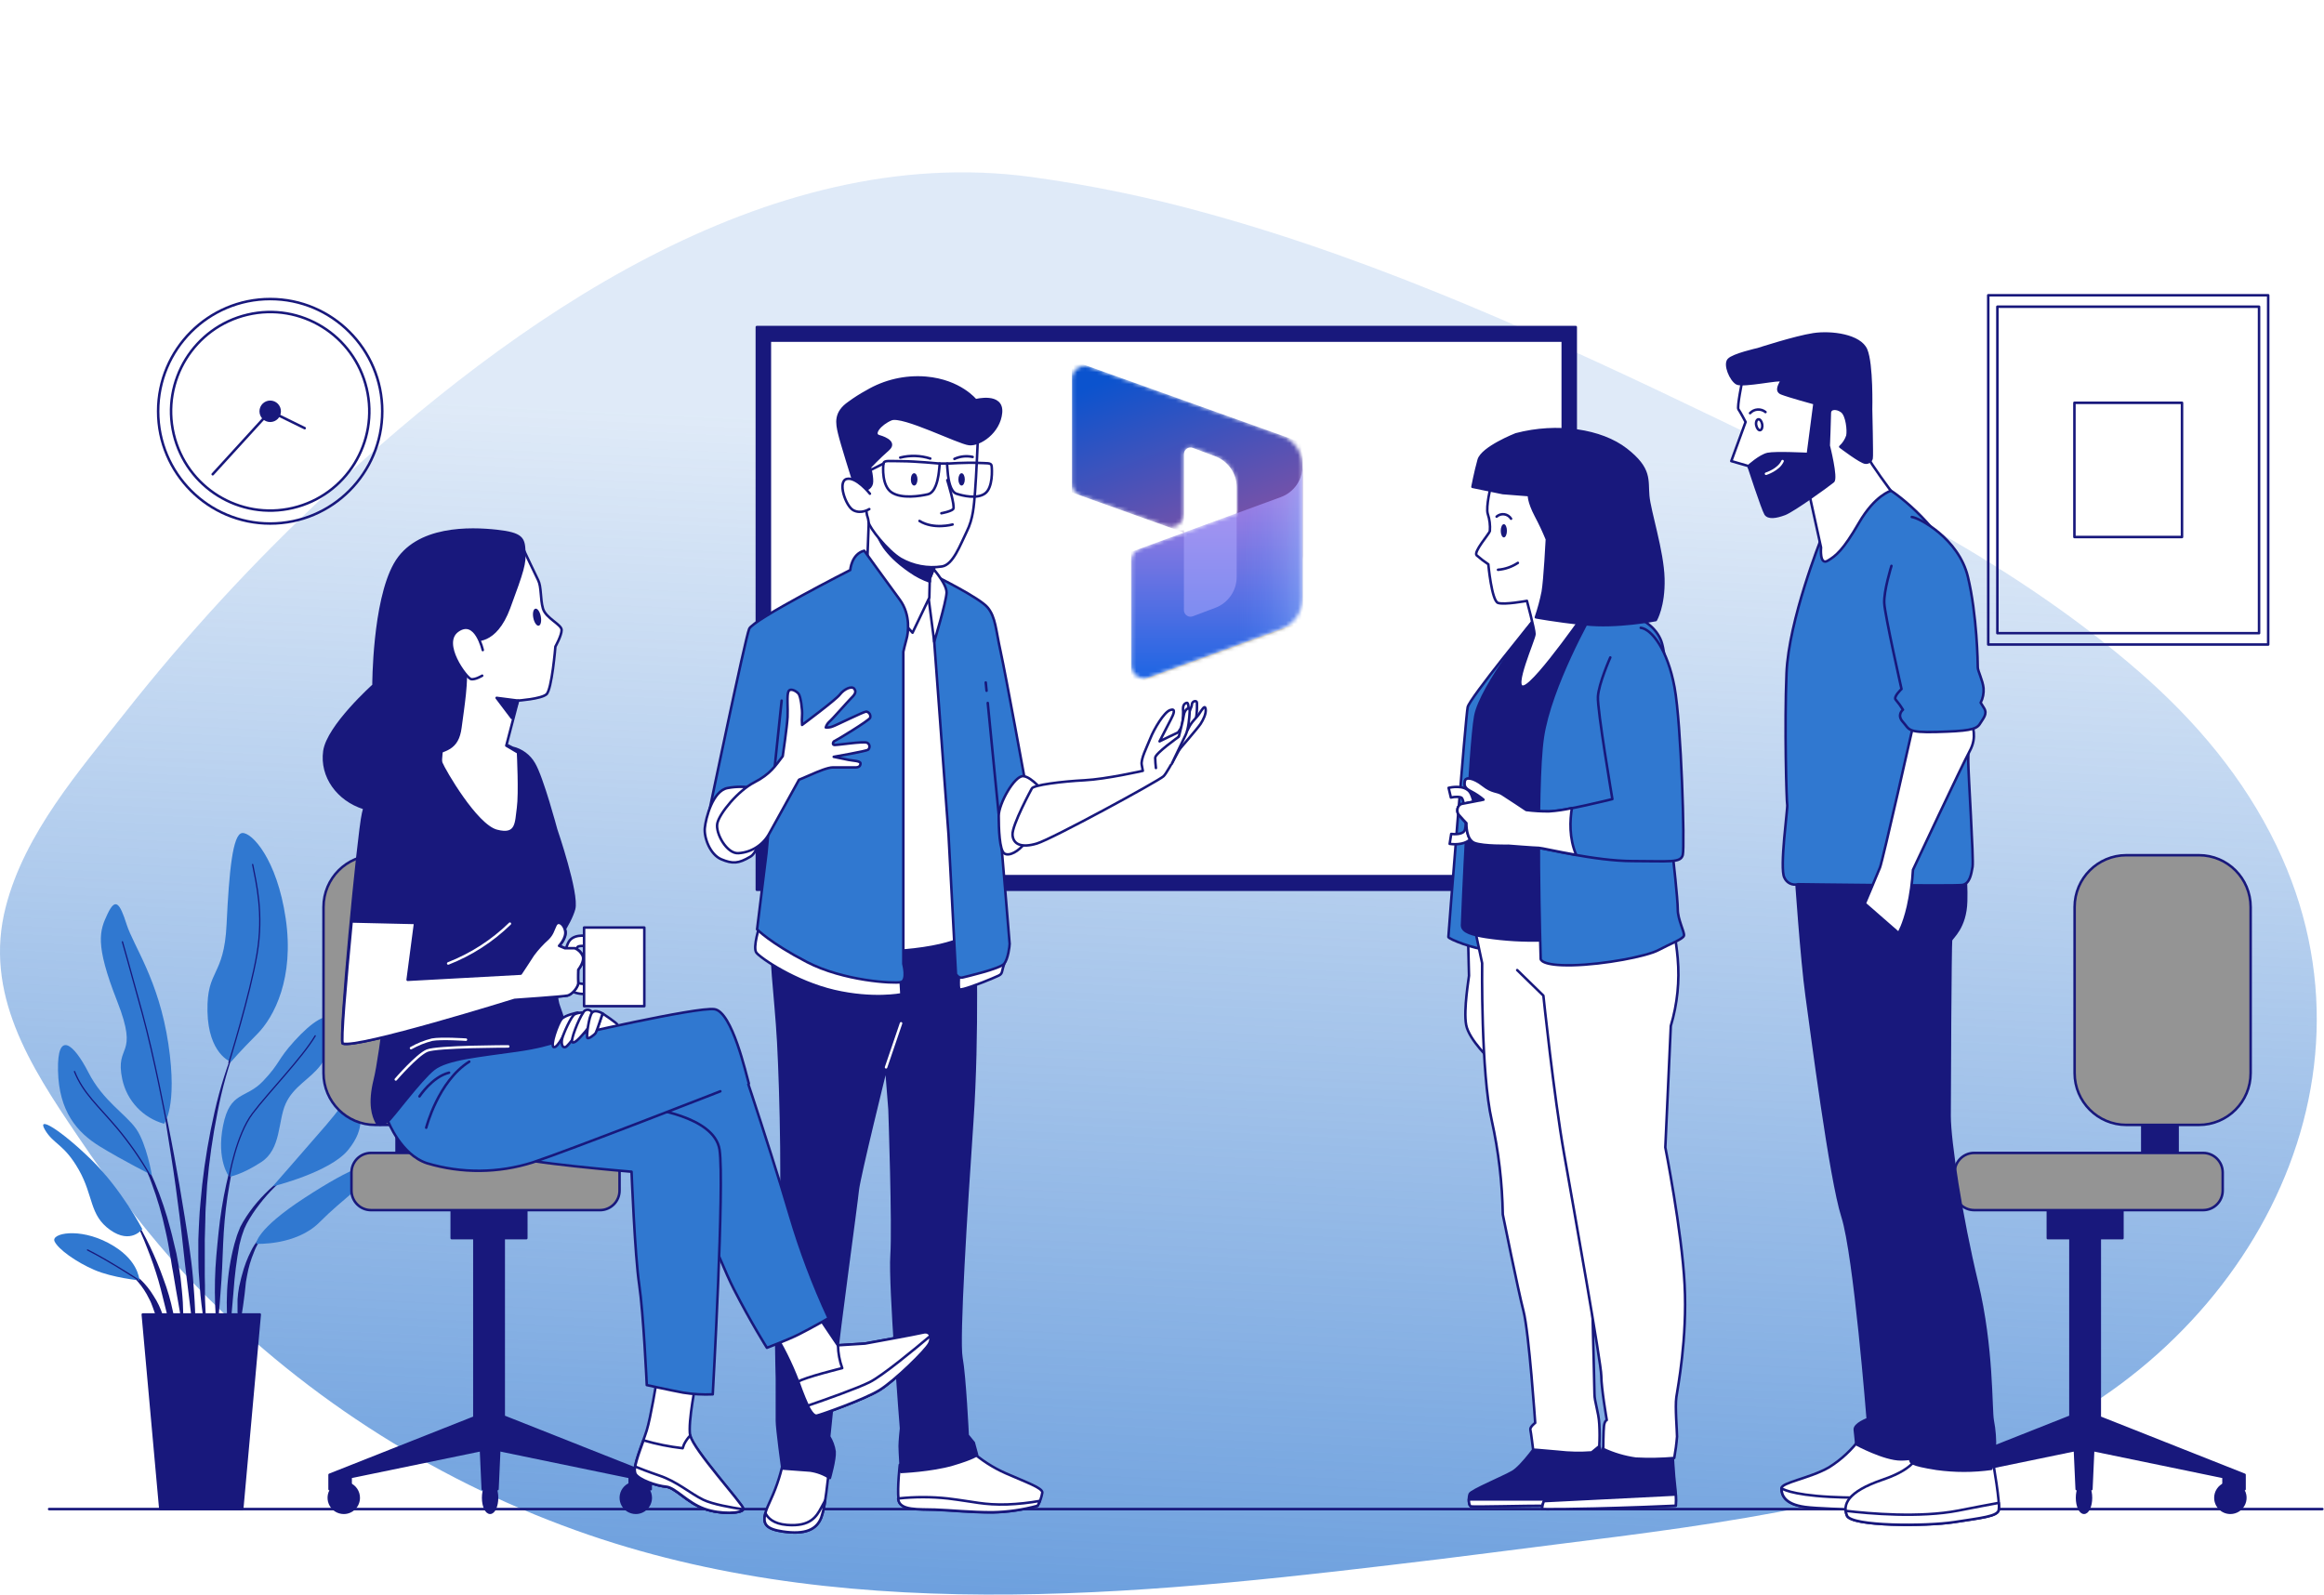 
<svg width="590" height="405" viewBox="0 0 590 405" fill="none" xmlns="http://www.w3.org/2000/svg">
<g clip-path="url(#clip0_18_2)">
<path opacity="0.7" d="M543.096 170.582C511.722 143.264 474.179 124.716 436.964 106.81C395.261 86.714 351.684 66.686 307.016 54.318C292.121 50.144 276.957 46.999 261.632 44.906C194.286 35.898 129.833 81.561 83.205 125.095C64.564 142.464 47.282 161.239 31.509 181.257C20.02 195.881 6.296 211.515 1.464 230.238C-4.226 252.228 7.666 270.649 19.525 288.16C29.03 302.236 38.914 315.42 50.814 327.55C78.451 355.627 112.21 376.9 149.441 389.699C218.458 413.364 295.089 404.39 365.989 395.811C369.99 395.328 373.985 394.825 377.974 394.304C421.752 388.588 465.246 384.74 506.932 368.744C567.444 345.551 608.205 277.46 577.915 214.679C569.629 197.514 557.468 183.084 543.096 170.582Z" fill="url(#paint0_linear_18_2)"/>
<path d="M12.471 383.158H589.578" stroke="#18187C" stroke-width="0.638" stroke-linecap="round" stroke-linejoin="round"/>
<path d="M68.595 132.925C84.308 132.925 97.044 120.166 97.044 104.427C97.044 88.689 84.308 75.93 68.595 75.93C52.883 75.93 40.147 88.689 40.147 104.427C40.147 120.166 52.883 132.925 68.595 132.925Z" stroke="#18187C" stroke-width="0.638" stroke-linecap="round" stroke-linejoin="round"/>
<path d="M74.374 128.963C87.9 125.766 96.277 112.19 93.084 98.641C89.892 85.093 76.34 76.702 62.814 79.9C49.289 83.097 40.912 96.673 44.104 110.221C47.297 123.77 60.849 132.161 74.374 128.963Z" stroke="#18187C" stroke-width="0.638" stroke-linecap="round" stroke-linejoin="round"/>
<path d="M68.596 106.836C69.924 106.836 71 105.758 71 104.428C71 103.098 69.924 102.021 68.596 102.021C67.269 102.021 66.192 103.098 66.192 104.428C66.192 105.758 67.269 106.836 68.596 106.836Z" fill="#18187C" stroke="#18187C" stroke-width="0.638" stroke-linecap="round" stroke-linejoin="round"/>
<path d="M77.354 108.712L68.597 104.427L53.998 120.414" stroke="#18187C" stroke-width="0.638" stroke-linecap="round" stroke-linejoin="round"/>
<path d="M575.83 74.969H504.762V163.653H575.83V74.969Z" stroke="#18187C" stroke-width="0.638" stroke-linecap="round" stroke-linejoin="round"/>
<path d="M573.51 77.875H507.081V160.767H573.51V77.875Z" stroke="#18187C" stroke-width="0.638" stroke-linecap="round" stroke-linejoin="round"/>
<path d="M553.953 102.272H526.639V136.351H553.953V102.272Z" stroke="#18187C" stroke-width="0.638" stroke-linecap="round" stroke-linejoin="round"/>
<path d="M60.243 264.579C60.256 264.563 60.263 264.544 60.263 264.523C60.263 264.503 60.256 264.484 60.243 264.469C60.222 264.46 60.2 264.46 60.179 264.468C60.159 264.476 60.143 264.491 60.133 264.511C57.739 270.275 55.843 276.235 54.469 282.325C53.079 288.415 52.032 294.579 51.334 300.787L50.888 305.452C50.821 306.234 50.737 307.009 50.687 307.792L50.552 310.132C50.485 311.69 50.393 313.256 50.351 314.822V319.511L50.401 321.851C50.401 322.635 50.493 323.417 50.544 324.191C50.661 325.749 50.754 327.315 50.897 328.864C51.2 331.98 51.662 335.07 52.149 338.125C52.151 338.143 52.16 338.161 52.174 338.174C52.188 338.186 52.206 338.192 52.225 338.192C52.236 338.194 52.248 338.192 52.258 338.188C52.269 338.186 52.279 338.179 52.287 338.171C52.295 338.163 52.301 338.153 52.305 338.142C52.309 338.132 52.31 338.12 52.309 338.108C52.309 336.542 52.233 334.985 52.2 333.427C52.166 331.871 52.023 330.33 52.04 328.772C52.057 327.214 52.04 325.674 51.989 324.116V321.793V319.469V314.822L52.116 310.175L52.166 307.851C52.166 307.077 52.258 306.301 52.3 305.536L52.578 300.889C53.109 294.707 53.987 288.559 55.208 282.476C56.368 276.376 58.053 270.388 60.243 264.579Z" fill="#18187C"/>
<path d="M60.907 288.884C60.911 288.874 60.913 288.863 60.912 288.853C60.912 288.842 60.909 288.831 60.904 288.822C60.9 288.812 60.893 288.804 60.885 288.797C60.876 288.791 60.867 288.785 60.857 288.783C60.847 288.779 60.836 288.777 60.825 288.777C60.815 288.777 60.804 288.78 60.795 288.785C60.785 288.791 60.777 288.797 60.77 288.805C60.763 288.813 60.759 288.822 60.756 288.833C58.104 296.586 56.342 304.616 55.503 312.767C55.091 316.834 54.663 320.9 54.578 324.993C54.476 329.086 54.622 333.182 55.016 337.259C55.017 337.276 55.025 337.292 55.037 337.303C55.05 337.315 55.066 337.323 55.083 337.326C55.093 337.329 55.104 337.329 55.115 337.326C55.126 337.323 55.136 337.319 55.144 337.313C55.153 337.306 55.16 337.298 55.166 337.289C55.171 337.28 55.174 337.269 55.175 337.259C55.646 333.184 55.94 329.126 56.217 325.06C56.495 320.993 56.545 316.935 56.806 312.877C57.058 308.824 57.538 304.787 58.243 300.788C58.913 296.774 59.803 292.8 60.907 288.884Z" fill="#18187C"/>
<path d="M74.362 297.428C74.346 297.415 74.325 297.407 74.303 297.407C74.282 297.407 74.261 297.415 74.245 297.428C70.882 299.596 67.853 302.242 65.252 305.284C63.947 306.816 62.772 308.456 61.739 310.184L61.016 311.496L60.444 312.92C60.253 313.39 60.09 313.87 59.957 314.359C59.806 314.839 59.646 315.327 59.52 315.808C58.486 319.694 57.861 323.678 57.654 327.695C57.458 331.691 57.607 335.696 58.099 339.666C58.104 339.683 58.114 339.699 58.127 339.711C58.141 339.722 58.157 339.73 58.175 339.733C58.186 339.736 58.198 339.736 58.209 339.733C58.22 339.73 58.231 339.725 58.24 339.719C58.249 339.711 58.256 339.701 58.261 339.691C58.266 339.68 58.268 339.67 58.268 339.658L59.293 327.813C59.563 323.901 60.054 320.008 60.764 316.152C60.873 315.673 61.007 315.21 61.125 314.738C61.24 314.264 61.38 313.799 61.545 313.341L62.024 311.977L62.638 310.68C63.576 308.96 64.655 307.321 65.865 305.78C68.266 302.639 71.111 299.865 74.312 297.547C74.334 297.538 74.351 297.519 74.361 297.498C74.37 297.476 74.371 297.451 74.362 297.428Z" fill="#18187C"/>
<path d="M67.848 312.651C66.101 313.931 64.695 315.622 63.755 317.576C62.774 319.498 62.008 321.522 61.469 323.613C61.309 324.126 61.183 324.647 61.066 325.179L60.696 326.753C60.502 327.811 60.37 328.878 60.301 329.952C60.301 331.029 60.301 332.098 60.301 333.176C60.382 334.25 60.523 335.317 60.721 336.375C60.726 336.391 60.735 336.405 60.747 336.417C60.759 336.428 60.773 336.437 60.788 336.442C60.81 336.445 60.833 336.44 60.851 336.428C60.87 336.416 60.883 336.396 60.889 336.375C61.136 335.337 61.324 334.285 61.452 333.226C61.62 332.182 61.78 331.147 61.906 330.103C62.032 329.058 62.192 328.04 62.276 327.004C62.36 325.969 62.494 324.925 62.721 323.907C63.082 321.854 63.671 319.85 64.478 317.93C65.198 315.969 66.373 314.209 67.907 312.794C67.92 312.779 67.927 312.76 67.927 312.74C67.927 312.719 67.92 312.7 67.907 312.684C67.9 312.675 67.891 312.667 67.881 312.662C67.871 312.655 67.859 312.653 67.848 312.651Z" fill="#18187C"/>
<path d="M48.999 324.521C48.553 319.259 47.688 314.056 46.872 308.853C46.057 303.65 45.141 298.457 44.191 293.279C43.242 288.101 42.183 282.94 41.065 277.789C41.059 277.771 41.049 277.757 41.035 277.746C41.02 277.736 41.003 277.73 40.985 277.73C40.967 277.73 40.95 277.736 40.936 277.746C40.922 277.757 40.911 277.771 40.905 277.789C41.805 282.974 42.586 288.177 43.427 293.38C44.267 298.583 44.956 303.785 45.612 309.005C46.267 314.225 46.755 319.453 47.41 324.664L49.327 340.323C49.332 340.342 49.343 340.358 49.358 340.371C49.373 340.383 49.391 340.389 49.411 340.391C49.431 340.389 49.45 340.38 49.465 340.367C49.481 340.354 49.491 340.335 49.495 340.314C49.553 338.994 49.553 337.672 49.587 336.35C49.621 335.028 49.537 333.714 49.511 332.392C49.411 329.783 49.184 327.156 48.999 324.521Z" fill="#18187C"/>
<path d="M45.838 324.445C45.561 322.366 45.174 320.295 44.779 318.232L44.039 315.159C43.796 314.132 43.569 313.105 43.275 312.095C42.227 308.014 40.885 304.017 39.257 300.132L38.627 298.683L37.929 297.269C37.484 296.318 36.946 295.409 36.434 294.491C35.405 292.643 34.13 290.942 32.643 289.44C32.628 289.427 32.608 289.42 32.589 289.42C32.569 289.42 32.549 289.427 32.534 289.44C32.519 289.456 32.51 289.477 32.51 289.499C32.51 289.52 32.519 289.541 32.534 289.557C33.912 291.11 35.077 292.839 35.996 294.702C36.45 295.636 36.938 296.562 37.324 297.521L37.946 298.953L38.493 300.418C39.946 304.315 41.115 308.314 41.989 312.381C42.468 314.41 42.829 316.473 43.174 318.51L43.67 321.592C43.846 322.618 44.065 323.637 44.208 324.664C44.535 326.726 44.914 328.772 45.275 330.835C45.636 332.897 45.964 334.951 46.401 337.015C46.405 337.034 46.416 337.052 46.431 337.064C46.446 337.075 46.465 337.082 46.485 337.082C46.495 337.082 46.505 337.079 46.514 337.077C46.523 337.073 46.532 337.066 46.539 337.06C46.546 337.053 46.551 337.044 46.555 337.034C46.559 337.027 46.561 337.016 46.561 337.005C46.561 334.901 46.513 332.8 46.418 330.701C46.3 328.63 46.057 326.541 45.838 324.445Z" fill="#18187C"/>
<path d="M41.493 324.715C40.518 321.953 39.392 319.25 38.132 316.607C36.888 313.962 35.484 311.396 33.929 308.921C33.913 308.909 33.894 308.902 33.874 308.902C33.855 308.902 33.836 308.909 33.82 308.921C33.805 308.937 33.796 308.958 33.796 308.98C33.796 309.001 33.805 309.022 33.82 309.038C35.169 311.601 36.362 314.244 37.392 316.952C38.459 319.646 39.417 322.374 40.224 325.152C41.031 327.931 41.628 330.742 42.367 333.528C43.107 336.316 43.771 339.119 44.62 341.947C44.625 341.965 44.635 341.978 44.648 341.988C44.662 341.999 44.678 342.005 44.695 342.007C44.706 342.008 44.717 342.007 44.727 342.003C44.737 342 44.746 341.995 44.754 341.987C44.762 341.98 44.769 341.971 44.773 341.962C44.777 341.953 44.779 341.942 44.779 341.93C44.807 338.991 44.525 336.056 43.939 333.175C43.352 330.293 42.535 327.464 41.493 324.715Z" fill="#18187C"/>
<path d="M41.316 333.908C40.773 332.189 39.995 330.554 39.004 329.051C38.077 327.503 36.946 326.088 35.643 324.841C34.973 324.263 34.256 323.742 33.499 323.283C32.75 322.796 31.931 322.424 31.071 322.18C31.06 322.176 31.049 322.175 31.038 322.175C31.027 322.176 31.016 322.179 31.006 322.183C30.985 322.192 30.969 322.21 30.961 322.232C30.953 322.253 30.954 322.275 30.964 322.296C30.973 322.317 30.991 322.333 31.012 322.341C32.561 323.086 33.933 324.154 35.038 325.473C36.156 326.76 37.097 328.193 37.836 329.733C38.677 331.239 39.046 332.907 39.744 334.463C40.047 335.263 40.349 336.071 40.702 336.863C41.01 337.69 41.369 338.498 41.778 339.279C41.785 339.293 41.796 339.305 41.809 339.314C41.822 339.323 41.838 339.329 41.853 339.33C41.865 339.33 41.876 339.327 41.886 339.323C41.896 339.319 41.905 339.313 41.913 339.305C41.921 339.297 41.927 339.288 41.931 339.277C41.935 339.268 41.938 339.256 41.938 339.246C41.967 338.348 41.933 337.451 41.837 336.56C41.711 335.659 41.526 334.784 41.316 333.908Z" fill="#18187C"/>
<path d="M41.636 285.322C39.013 284.588 36.641 283.15 34.774 281.163C32.908 279.176 31.619 276.717 31.046 274.05C29.062 264.789 35.458 268.746 29.726 254.156C23.995 239.567 25.314 236.258 27.297 232.058C29.281 227.856 30.382 229.186 32.147 234.709C33.912 240.231 40.316 248.853 42.737 265.017C45.157 281.181 41.636 285.322 41.636 285.322Z" fill="#3078D0"/>
<path d="M58.63 269.631C58.63 269.631 52.889 267.644 52.671 256.808C52.452 245.973 56.873 248.196 57.52 234.709C58.167 221.222 59.067 211.726 61.496 211.507C63.925 211.288 70.32 218.132 72.531 233.202C74.741 248.271 69.665 258.181 65.252 262.6C60.84 267.02 58.63 269.631 58.63 269.631Z" fill="#3078D0"/>
<path d="M38.552 298.363C38.552 298.363 37.233 290.45 34.577 286.644C31.921 282.838 26.172 279.572 22.441 272.282C18.709 264.991 14.499 261.455 14.726 271.836C14.953 282.216 19.575 287.528 25.315 291.064C31.055 294.601 38.552 298.363 38.552 298.363Z" fill="#3078D0"/>
<path d="M36.121 312.062C36.121 312.062 30.826 301.9 23.102 294.382C15.379 286.863 9.202 283.109 11.412 286.863C13.622 290.619 16.261 290.408 20.018 297.035C23.775 303.66 22.665 308.526 27.96 312.281C33.255 316.035 36.121 312.062 36.121 312.062Z" fill="#3078D0"/>
<path d="M35.459 325.102C35.24 324.437 35.022 319.58 27.517 315.597C20.012 311.616 12.96 313.164 13.842 315.16C14.725 317.155 19.356 320.464 23.987 322.45C28.618 324.437 35.459 325.102 35.459 325.102Z" fill="#3078D0"/>
<path d="M58.184 298.8C58.184 298.8 54.873 294.591 56.638 285.76C58.403 276.928 62.378 279.133 66.791 274.487C71.203 269.84 70.321 269.183 74.733 264.325C79.145 259.468 83.137 256.807 84.877 258.803C86.617 260.798 84.037 266.977 81.347 270.514C78.658 274.049 74.514 275.817 72.522 280.236C70.531 284.657 71.421 291.728 66.345 295.046C61.269 298.362 58.184 298.8 58.184 298.8Z" fill="#3078D0"/>
<path d="M69.22 301.235C69.22 301.235 77.162 292.176 82.894 285.541C88.626 278.908 90.836 273.831 91.055 278.251C91.273 282.671 93.046 286.208 88.407 291.949C83.768 297.69 69.22 301.235 69.22 301.235Z" fill="#3078D0"/>
<path d="M65.025 315.814C65.025 315.814 64.806 312.279 77.379 304.104C89.952 295.93 95.247 294.38 93.928 297.698C92.608 301.014 87.086 304.323 81.128 310.325C75.169 316.328 65.025 315.814 65.025 315.814Z" fill="#3078D0"/>
<path d="M42.164 284.381C42.164 284.381 39.206 268.561 36.122 257.255C33.037 245.948 31.079 239.129 31.079 239.129" stroke="#18187C" stroke-width="0.319" stroke-linecap="round" stroke-linejoin="round"/>
<path d="M58.117 269.799C58.117 269.799 63.479 252.616 65.244 242.228C67.009 231.839 65.026 224.101 64.143 219.496" stroke="#18187C" stroke-width="0.319" stroke-linecap="round" stroke-linejoin="round"/>
<path d="M37.854 298.026C35.476 293.936 32.757 290.055 29.727 286.425C24.869 280.674 21.12 277.585 18.91 272.062" stroke="#18187C" stroke-width="0.319" stroke-linecap="round" stroke-linejoin="round"/>
<path d="M58.184 298.802C58.184 298.802 59.949 288.194 64.142 282.671C68.336 277.149 76.749 268.528 80.027 262.996" stroke="#18187C" stroke-width="0.319" stroke-linecap="round" stroke-linejoin="round"/>
<path d="M34.937 324.858C34.937 324.858 27.516 320.018 22.221 317.365" stroke="#18187C" stroke-width="0.319" stroke-linecap="round" stroke-linejoin="round"/>
<path d="M61.485 383.158H40.709L36.255 333.748H65.939L61.485 383.158Z" fill="#18187C" stroke="#18187C" stroke-width="0.638" stroke-linecap="round" stroke-linejoin="round"/>
<path d="M400.036 83.044H192.143V225.912H400.036V83.044Z" fill="#18187C" stroke="#18187C" stroke-width="0.638" stroke-linecap="round" stroke-linejoin="round"/>
<path d="M396.741 86.487H195.445V222.46H396.741V86.487Z" fill="white" stroke="#18187C" stroke-width="0.638" stroke-linecap="round" stroke-linejoin="round"/>
<path d="M236.542 101.002V216.356" stroke="#18187C" stroke-width="0.638" stroke-linecap="round" stroke-linejoin="round"/>
<path d="M543.867 296.713H552.834V280.759H543.867V296.713Z" fill="#18187C" stroke="#18187C" stroke-width="0.638" stroke-linecap="round" stroke-linejoin="round"/>
<path d="M539.826 285.618H558.24C565.495 285.618 571.375 279.726 571.375 272.459V230.298C571.375 223.03 565.495 217.139 558.24 217.139H539.826C532.571 217.139 526.689 223.03 526.689 230.298V272.459C526.689 279.726 532.571 285.618 539.826 285.618Z" fill="#949494" stroke="#18187C" stroke-width="0.638" stroke-linecap="round" stroke-linejoin="round"/>
<path d="M562.433 380.305C562.431 379.552 562.653 378.814 563.07 378.188C563.486 377.561 564.08 377.072 564.774 376.783C565.468 376.494 566.233 376.417 566.971 376.564C567.708 376.71 568.387 377.073 568.919 377.606C569.449 378.139 569.812 378.817 569.958 379.556C570.104 380.296 570.029 381.061 569.74 381.756C569.452 382.453 568.963 383.046 568.337 383.465C567.711 383.881 566.976 384.103 566.224 384.102C565.218 384.102 564.254 383.702 563.543 382.99C562.833 382.277 562.433 381.312 562.433 380.305Z" fill="#18187C" stroke="#18187C" stroke-width="0.638" stroke-linecap="round" stroke-linejoin="round"/>
<path d="M488.296 380.305C488.295 379.552 488.516 378.814 488.933 378.188C489.349 377.561 489.943 377.072 490.637 376.783C491.332 376.494 492.097 376.417 492.834 376.564C493.572 376.71 494.25 377.073 494.782 377.606C495.313 378.139 495.675 378.817 495.821 379.556C495.967 380.296 495.892 381.061 495.604 381.756C495.315 382.453 494.827 383.046 494.2 383.465C493.574 383.881 492.839 384.103 492.087 384.102C491.081 384.102 490.117 383.702 489.406 382.99C488.696 382.277 488.296 381.312 488.296 380.305Z" fill="#18187C" stroke="#18187C" stroke-width="0.638" stroke-linecap="round" stroke-linejoin="round"/>
<path d="M527.311 380.304C527.311 378.199 528.101 376.499 529.077 376.499C530.051 376.499 530.841 378.182 530.841 380.304C530.841 382.425 530.051 384.1 529.077 384.1C528.101 384.1 527.311 382.4 527.311 380.304Z" fill="#18187C" stroke="#18187C" stroke-width="0.638" stroke-linecap="round" stroke-linejoin="round"/>
<path d="M525.629 359.67V305.184H533.075V359.897L569.827 374.453V378.115H564.491V375.018L529.066 367.701L493.65 375.018V378.115H488.305V374.453L525.629 359.67Z" fill="#18187C" stroke="#18187C" stroke-width="0.638" stroke-linecap="round" stroke-linejoin="round"/>
<path d="M530.943 378.106H527.22L526.422 360.419H531.741L530.943 378.106Z" fill="#18187C" stroke="#18187C" stroke-width="0.638" stroke-linecap="round" stroke-linejoin="round"/>
<path d="M519.891 314.367H538.826V303.103H519.891V314.367Z" fill="#18187C" stroke="#18187C" stroke-width="0.638" stroke-linecap="round" stroke-linejoin="round"/>
<path d="M501.189 307.254H559.314C562.058 307.254 564.282 305.028 564.282 302.28V297.707C564.282 294.959 562.058 292.732 559.314 292.732H501.189C498.446 292.732 496.223 294.959 496.223 297.707V302.28C496.223 305.028 498.446 307.254 501.189 307.254Z" fill="#949494" stroke="#18187C" stroke-width="0.638" stroke-linecap="round" stroke-linejoin="round"/>
<path d="M472.346 365.074C470.177 368.071 467.448 370.619 464.311 372.575C459.562 375.311 452.268 376.414 452.268 377.871C452.268 379.328 452.814 381.896 458.285 382.628C463.757 383.36 487.491 383.723 490.591 382.991C493.693 382.257 490.777 366.901 490.777 366.901C490.777 366.901 476.355 367.634 472.346 365.074Z" fill="white" stroke="#18187C" stroke-width="0.638" stroke-linecap="round" stroke-linejoin="round"/>
<path d="M458.293 382.628C463.773 383.36 487.499 383.722 490.599 382.99C491.389 382.805 491.794 381.668 491.944 380.069C485.33 380.279 472.429 380.473 464.689 380.069C454.284 379.521 452.275 377.871 452.275 377.871C452.268 379.335 452.813 381.895 458.293 382.628Z" fill="white" stroke="#18187C" stroke-width="0.638" stroke-linecap="round" stroke-linejoin="round"/>
<path d="M455.916 222.106C455.916 222.106 457.378 243.684 458.655 252.826C459.933 261.97 464.682 299.256 467.782 308.946C470.883 318.637 474.17 360.302 474.17 360.302C474.17 360.302 470.699 361.581 470.883 363.038C471.069 364.494 471.245 366.7 471.245 366.7C471.245 366.7 478.364 370.539 482.566 370.539C486.769 370.539 492.055 368.745 492.055 368.745C492.055 368.745 490.962 352.472 490.373 339.676C489.786 326.878 484.542 272.392 484.542 272.392L483.508 218.09L455.916 222.106Z" fill="#18187C" stroke="#18187C" stroke-width="0.638" stroke-linecap="round" stroke-linejoin="round"/>
<path d="M486.758 369.098C486.758 369.098 487.129 372.575 478.001 375.682C468.874 378.787 467.781 382.08 468.874 384.824C469.966 387.569 488.953 387.56 496.071 386.466C503.189 385.372 506.837 385.001 507.383 383.544C507.929 382.088 505.92 370.917 505.92 370.917L486.758 369.098Z" fill="white" stroke="#18187C" stroke-width="0.638" stroke-linecap="round" stroke-linejoin="round"/>
<path d="M507.384 383.544C507.503 382.898 507.521 382.236 507.435 381.584C504.913 382.047 501.551 382.678 497.164 383.544C487.415 385.439 474.557 384.32 468.59 383.612C468.639 384.028 468.744 384.436 468.901 384.824C469.992 387.561 488.978 387.56 496.097 386.466C503.215 385.371 506.838 385.001 507.384 383.544Z" fill="white" stroke="#18187C" stroke-width="0.638" stroke-linecap="round" stroke-linejoin="round"/>
<path d="M462.496 227.409L467.79 233.809C467.79 233.809 471.799 278.048 473.262 289.575C474.724 301.099 481.666 342.226 481.666 342.226L486.028 364.164L484.936 366.9C484.662 368.106 484.662 369.358 484.936 370.563C485.12 371.296 484.75 371.842 491.659 372.937C496.262 373.574 500.932 373.574 505.535 372.937C506.138 371.299 506.445 369.565 506.442 367.819C506.533 365.428 506.35 363.036 505.897 360.688C505.35 357.766 505.897 342.226 501.888 325.59C497.878 308.954 494.945 289.751 494.945 283.353C494.945 276.955 495.13 239.473 495.315 238.733C495.499 237.992 498.963 235.618 499.147 228.857C499.332 222.098 498.416 219.529 498.416 219.529H462.849" fill="#18187C"/>
<path d="M462.496 227.409L467.79 233.809C467.79 233.809 471.799 278.048 473.262 289.575C474.724 301.099 481.666 342.226 481.666 342.226L486.028 364.164L484.936 366.9C484.662 368.106 484.662 369.358 484.936 370.563C485.12 371.296 484.75 371.842 491.659 372.937C496.262 373.574 500.932 373.574 505.535 372.937C506.138 371.299 506.445 369.565 506.442 367.819C506.533 365.428 506.35 363.036 505.897 360.688C505.35 357.766 505.897 342.226 501.888 325.59C497.878 308.954 494.945 289.751 494.945 283.353C494.945 276.955 495.13 239.473 495.315 238.733C495.499 237.992 498.963 235.618 499.147 228.857C499.332 222.098 498.416 219.529 498.416 219.529H462.849" stroke="#18187C" stroke-width="0.638" stroke-linecap="round" stroke-linejoin="round"/>
<path d="M462.303 136.915C462.303 136.915 454.092 157.432 453.545 170.903C452.998 184.372 453.545 203.626 453.729 204.358C453.915 205.091 451.721 220.447 452.998 222.82C453.275 223.473 453.778 224.004 454.414 224.314C455.052 224.624 455.779 224.691 456.461 224.505C456.461 224.505 496.433 225.052 498.256 224.682C500.08 224.311 500.45 221.946 500.778 220.109C501.106 218.274 499.685 196.538 499.685 193.237C499.685 189.937 500.778 153.197 496.215 142.96C491.65 132.723 480.339 124.312 478.875 123.95C477.414 123.588 465.589 127.587 462.303 136.915Z" fill="#3078D0" stroke="#18187C" stroke-width="0.638" stroke-linecap="round" stroke-linejoin="round"/>
<path d="M442.325 96.649C442.325 96.649 440.93 103.384 441.342 103.923C441.753 104.461 443.157 107.139 443.157 107.139L439.526 117.073L443.863 118.327L450.007 128.96L459.513 126.283L462.311 139.012C462.311 139.012 461.891 143.625 463.992 142.38C466.093 141.133 467.9 139.719 471.951 132.723C476.002 125.727 480.044 124.616 480.044 124.616C480.044 124.616 475.001 117.881 474.044 115.802C473.085 113.722 473.624 110.212 471.951 101.675C470.279 93.138 464.546 91.328 456.73 91.328C448.915 91.328 443.04 92.869 442.325 96.649Z" fill="white" stroke="#18187C" stroke-width="0.638" stroke-linecap="round" stroke-linejoin="round"/>
<path d="M446.252 88.676C446.252 88.676 439.966 90.073 438.848 91.336C437.729 92.599 439.41 96.505 440.948 97.347C442.486 98.189 452.412 95.975 452.253 96.648C452.092 97.322 450.571 99.174 452.253 99.864C453.933 100.555 460.657 102.39 460.657 102.39L458.976 115.262C458.976 115.262 450.74 114.841 448.781 115.262C446.823 115.683 443.898 118.335 443.898 118.335C443.898 118.335 447.504 129.381 448.21 130.492C448.916 131.603 450.857 131.334 453.093 130.492C455.328 129.65 464.405 123.075 465.38 122.233C466.355 121.391 464.262 113.141 464.262 113.141C464.262 113.141 464.54 106.288 464.54 104.89C464.54 103.493 466.355 103.493 467.615 104.469C468.877 105.446 469.297 109.226 469.011 110.624C468.66 111.701 468.034 112.667 467.195 113.427C467.195 113.427 472.499 117.477 473.617 117.477C473.963 117.508 474.311 117.413 474.593 117.209C474.876 117.005 475.075 116.705 475.155 116.365C475.297 115.944 475.011 103.914 475.011 103.914C475.011 103.914 475.297 92.447 473.759 88.81C472.221 85.174 464.96 84.189 460.355 84.887C455.748 85.586 446.252 88.676 446.252 88.676Z" fill="#18187C" stroke="#18187C" stroke-width="0.638" stroke-linecap="round" stroke-linejoin="round"/>
<path d="M447.368 107.703C447.504 108.469 447.276 109.143 446.856 109.219C446.436 109.294 446.016 108.73 445.857 107.973C445.696 107.215 445.957 106.533 446.377 106.466C446.797 106.398 447.226 106.92 447.368 107.703Z" stroke="#18187C" stroke-width="0.638" stroke-linecap="round" stroke-linejoin="round"/>
<path d="M444.292 104.899C444.787 104.362 445.468 104.034 446.196 103.983C446.923 103.931 447.644 104.159 448.209 104.621" stroke="#18187C" stroke-width="0.638" stroke-linecap="round" stroke-linejoin="round"/>
<path d="M448.343 120.288C448.343 120.288 451.552 119.303 452.544 117.072" stroke="white" stroke-width="0.638" stroke-linecap="round" stroke-linejoin="round"/>
<path d="M485.852 183.532C485.852 183.532 478.003 218.453 477.27 220.28C476.539 222.107 473.421 229.423 473.421 229.423L482.002 236.915C482.002 236.915 483.28 234.903 484.373 230.18C485.052 227.111 485.479 223.992 485.65 220.852C485.65 220.852 498.064 194.35 500.063 190.687C502.064 187.025 500.619 184.289 500.619 183.38C500.619 182.471 485.852 183.532 485.852 183.532Z" fill="white" stroke="#18187C" stroke-width="0.638" stroke-linecap="round" stroke-linejoin="round"/>
<path d="M480.189 143.677C480.189 143.677 478.188 150.075 478.365 153.182C478.541 156.289 482.743 174.945 482.743 174.945C482.743 174.945 480.559 176.957 481.29 177.681C481.968 178.469 482.579 179.314 483.114 180.206C483.114 180.206 481.432 181.486 483.114 183.321C484.794 185.157 484.021 186.057 491.686 185.847C499.35 185.636 501.729 185.292 502.611 183.835C503.494 182.379 504.62 181.309 503.712 179.81L502.838 178.413C503.409 177.284 503.662 176.022 503.57 174.759C503.384 172.747 502.107 170.373 502.107 169.456C502.107 168.538 501.93 156.112 499.586 146.421C497.241 136.731 487.18 131.428 485.348 131.268" fill="#3078D0"/>
<path d="M480.189 143.677C480.189 143.677 478.188 150.075 478.365 153.182C478.541 156.289 482.743 174.945 482.743 174.945C482.743 174.945 480.559 176.957 481.29 177.681C481.968 178.469 482.579 179.314 483.114 180.206C483.114 180.206 481.432 181.486 483.114 183.321C484.794 185.157 484.021 186.057 491.686 185.847C499.35 185.636 501.729 185.292 502.611 183.835C503.494 182.379 504.62 181.309 503.712 179.81L502.838 178.413C503.409 177.284 503.662 176.022 503.57 174.759C503.384 172.747 502.107 170.373 502.107 169.456C502.107 168.538 501.93 156.112 499.586 146.421C497.241 136.731 487.18 131.428 485.348 131.268" stroke="#18187C" stroke-width="0.638" stroke-linecap="round" stroke-linejoin="round"/>
<path d="M372.643 235.837C372.643 235.837 372.938 247.304 372.938 247.733C372.938 248.163 371.5 256.337 372.215 260.21C372.929 264.083 378.66 269.386 378.66 269.386L379.232 234.869L372.643 235.837Z" fill="white" stroke="#18187C" stroke-width="0.638" stroke-linecap="round" stroke-linejoin="round"/>
<path d="M389.915 156.76C389.915 156.76 373.107 177.268 372.603 179.541C372.098 181.814 367.702 237.37 367.702 237.901C367.702 238.431 374.527 241.058 377.325 241.058H381.343C381.343 241.058 376.619 202.853 378.72 188.658C380.822 174.465 385.897 170.432 389.747 165.002C393.596 159.572 393.579 155.362 389.915 156.76Z" fill="#3078D0" stroke="#18187C" stroke-width="0.638" stroke-linecap="round" stroke-linejoin="round"/>
<path d="M390.797 366C390.797 366 386.418 372.306 383.972 373.711C381.527 375.117 373.476 378.443 373.123 379.319C372.77 380.193 372.778 382.299 373.476 382.476C374.173 382.653 386.241 382.299 393.595 382.299C400.949 382.299 405.84 382.643 406.715 381.769C407.589 380.893 406.891 369.503 406.009 367.23L405.169 364.947L392.049 364.594L390.797 366Z" fill="#18187C" stroke="#18187C" stroke-width="0.638" stroke-linecap="round" stroke-linejoin="round"/>
<path d="M407.027 380.716H372.896C372.896 381.557 373.048 382.4 373.477 382.476C374.174 382.645 386.243 382.299 393.597 382.299C400.95 382.299 405.843 382.645 406.716 381.769C406.907 381.449 407.014 381.088 407.027 380.716Z" fill="white" stroke="#18187C" stroke-width="0.638" stroke-linecap="round" stroke-linejoin="round"/>
<path d="M373.998 233.868L376.275 244.56C376.275 244.56 375.922 272.426 378.721 284.515C380.45 292.346 381.388 300.33 381.519 308.35C381.519 308.35 385.369 327.452 386.773 332.882C388.175 338.312 389.748 361.27 389.748 361.27C389.748 361.27 388.344 362.322 388.52 363.021C388.697 363.72 389.218 368.072 389.218 368.072C389.218 368.072 389.915 368.072 395.521 368.594C398.363 368.926 401.232 368.985 404.085 368.771L406.01 367.196C406.118 365.329 406.118 363.457 406.01 361.589C405.842 358.432 404.791 355.975 404.791 353.878C404.791 351.782 403.564 305.512 403.564 305.512L404.085 232.959L373.477 231.207L373.998 233.868Z" fill="white" stroke="#18187C" stroke-width="0.638" stroke-linecap="round" stroke-linejoin="round"/>
<path d="M407.933 365.646C407.085 367.732 406.032 369.729 404.79 371.607C403.211 373.712 396.739 377.39 394.117 378.789C393.343 379.236 392.696 379.873 392.238 380.641C391.78 381.408 391.523 382.28 391.495 383.175C391.495 383.175 397.436 383.352 417.035 382.645L425.44 382.299C425.535 380.66 425.477 379.018 425.263 377.39C424.918 374.764 424.565 368.131 424.565 368.131L407.933 365.646Z" fill="#18187C" stroke="#18187C" stroke-width="0.638" stroke-linecap="round" stroke-linejoin="round"/>
<path d="M417.035 382.645L425.44 382.299C425.495 381.355 425.495 380.407 425.44 379.463L391.957 381.146C391.68 381.779 391.523 382.459 391.495 383.15C391.495 383.15 397.436 383.352 417.035 382.645Z" fill="white" stroke="#18187C" stroke-width="0.638" stroke-linecap="round" stroke-linejoin="round"/>
<path d="M385.176 246.31L391.824 252.793C391.824 252.793 394.454 278.049 397.076 292.926C399.699 307.802 406.523 346.2 406.523 349.332C406.523 352.464 407.919 360.555 407.919 360.555C407.919 360.555 407.398 360.722 407.221 361.952C407.045 363.181 407.027 367.904 407.027 367.904C409.632 369.128 412.406 369.954 415.256 370.354C418.519 370.528 421.791 370.471 425.046 370.185C425.375 368.386 425.611 366.57 425.753 364.747C425.753 363.349 425.223 357.212 425.576 354.762C425.93 352.312 428.375 339.86 427.677 326.197C426.979 312.534 422.777 291.326 422.777 291.326L424.173 260.48C425.836 254.917 426.429 249.089 425.921 243.305C425.08 233.842 422.953 230.163 422.953 230.163L382.016 230.34" fill="white"/>
<path d="M385.176 246.31L391.824 252.793C391.824 252.793 394.454 278.049 397.076 292.926C399.699 307.802 406.523 346.2 406.523 349.332C406.523 352.464 407.919 360.555 407.919 360.555C407.919 360.555 407.398 360.722 407.221 361.952C407.045 363.181 407.027 367.904 407.027 367.904C409.632 369.128 412.406 369.954 415.256 370.354C418.519 370.528 421.791 370.471 425.046 370.185C425.375 368.386 425.611 366.57 425.753 364.747C425.753 363.349 425.223 357.212 425.576 354.762C425.93 352.312 428.375 339.86 427.677 326.197C426.979 312.534 422.777 291.326 422.777 291.326L424.173 260.48C425.836 254.917 426.429 249.089 425.921 243.305C425.08 233.842 422.953 230.163 422.953 230.163L382.016 230.34" stroke="#18187C" stroke-width="0.638" stroke-linecap="round" stroke-linejoin="round"/>
<path d="M389.916 156.759C389.916 156.759 375.93 174.109 374.527 181.846C373.123 189.584 371.165 233.201 371.165 234.944C371.165 236.686 373.964 237.393 377.292 237.925C382.039 238.633 386.841 238.916 391.639 238.767C397.404 238.59 403.354 236.661 404.245 235.61C405.136 234.557 403.404 203.542 406.346 186.544C409.287 169.547 412.296 160.446 410.549 157.078C408.8 153.711 395.866 153.223 389.916 156.759Z" fill="#18187C" stroke="#18187C" stroke-width="0.638" stroke-linecap="round" stroke-linejoin="round"/>
<path d="M404.086 155.883C404.086 155.883 393.581 174.27 391.673 187.251C389.766 200.234 391.143 243.507 391.143 243.507C391.143 243.507 391.143 245.257 399.195 245.081C407.246 244.904 418.088 242.808 421.046 241.225C424.005 239.643 427.341 238.421 427.518 237.545C427.694 236.671 425.937 233.522 425.937 230.887C425.937 228.251 424.719 217.417 424.719 217.417C424.719 217.417 424.366 169.581 421.744 162.744C419.122 155.908 408.809 153.956 404.086 155.883Z" fill="#3078D0" stroke="#18187C" stroke-width="0.638" stroke-linecap="round" stroke-linejoin="round"/>
<path d="M378.544 123.117C378.544 123.117 377.148 128.724 377.704 130.475C378.174 131.883 378.354 133.373 378.233 134.853C378.057 135.56 374.031 140.114 374.871 140.99C375.809 141.819 376.803 142.581 377.846 143.271C377.846 143.271 378.686 152.532 380.301 153.079C381.914 153.627 387.646 152.557 387.646 152.557C387.646 152.557 389.571 159.739 389.571 160.976C389.571 162.214 383.62 175.348 386.949 174.295C390.277 173.242 403.564 153.963 403.564 153.963C403.564 153.963 403.387 129.254 399.538 122.949C395.688 116.643 384.149 117.687 378.544 123.117Z" fill="white" stroke="#18187C" stroke-width="0.638" stroke-linecap="round" stroke-linejoin="round"/>
<path d="M382.568 134.769C382.568 135.687 382.215 136.454 381.787 136.454C381.358 136.454 380.997 135.705 380.997 134.769C380.997 133.835 381.35 133.086 381.787 133.086C382.224 133.086 382.568 133.86 382.568 134.769Z" fill="#18187C"/>
<path d="M379.948 131.174C380.212 130.937 380.524 130.762 380.862 130.659C381.201 130.557 381.558 130.53 381.908 130.581C382.258 130.631 382.593 130.758 382.889 130.952C383.185 131.146 383.434 131.403 383.621 131.704" stroke="#18187C" stroke-width="0.638" stroke-linecap="round" stroke-linejoin="round"/>
<path d="M380.301 144.669C382.101 144.521 383.837 143.919 385.343 142.918" stroke="#18187C" stroke-width="0.638" stroke-linecap="round" stroke-linejoin="round"/>
<path d="M384.847 110.287C384.847 110.287 376.275 113.655 375.4 116.77C374.527 119.885 373.821 123.606 373.821 123.606L381.519 125.189L388.167 125.711C388.167 125.711 387.99 127.285 389.916 130.964C390.95 132.901 391.883 134.892 392.714 136.924C392.714 136.924 392.193 147.263 391.671 150.243C391.233 152.441 390.645 154.607 389.916 156.726C389.916 156.726 394.293 157.568 402.338 158.484C410.38 159.403 420.356 157.433 420.356 157.433C420.356 157.433 422.457 153.923 422.28 146.918C422.104 139.914 418.785 129.92 418.432 125.871C418.078 121.821 419.138 119.035 412.834 114.126C406.531 109.218 395.344 107.518 384.847 110.287Z" fill="#18187C" stroke="#18187C" stroke-width="0.638" stroke-linecap="round" stroke-linejoin="round"/>
<path d="M369.349 214.353C368.908 214.355 368.467 214.325 368.029 214.259L368.424 211.734C369.265 211.861 371.165 211.852 371.745 211.027C372.535 209.899 371.913 203.643 371.114 202.608C370.812 202.254 369.374 202.254 368.34 202.498L367.761 200.031C368.382 199.889 371.56 199.249 373.03 200.967C374.501 202.684 375.383 210.228 373.803 212.501C372.719 214.067 370.703 214.353 369.349 214.353Z" fill="white" stroke="#18187C" stroke-width="0.638" stroke-linecap="round" stroke-linejoin="round"/>
<path d="M408.809 166.929C408.809 166.929 405.843 173.589 405.667 176.915C405.49 180.24 409.339 202.895 409.339 202.895C409.339 202.895 396.733 206.044 393.244 206.044C391.315 206.06 389.385 205.944 387.47 205.699C387.47 205.699 382.748 202.542 381.344 201.666C379.94 200.79 378.898 201.312 376.453 199.385C374.007 197.456 372.074 197.289 371.897 198.34C371.721 199.393 371.729 200.092 373.478 200.967C374.601 201.547 375.656 202.253 376.62 203.072C376.62 203.072 372.419 203.914 371.199 204.125C369.981 204.335 369.628 206.044 370.359 206.928C371.09 207.812 372.284 209.024 372.284 209.024C372.284 209.024 372.108 213.233 374.385 214.076C376.662 214.917 382.957 214.774 382.957 214.774C382.957 214.774 389.605 215.304 390.656 215.304C391.707 215.304 405.002 218.63 414.448 218.63C423.895 218.63 426.695 219.16 427.215 217.056C427.737 214.95 426.862 183.936 425.114 174.473C423.366 165.01 419.341 159.749 416.541 159.403" fill="#3078D0"/>
<path d="M408.809 166.929C408.809 166.929 405.843 173.589 405.667 176.915C405.49 180.24 409.339 202.895 409.339 202.895C409.339 202.895 396.733 206.044 393.244 206.044C391.315 206.06 389.385 205.944 387.47 205.699C387.47 205.699 382.748 202.542 381.344 201.666C379.94 200.79 378.898 201.312 376.453 199.385C374.007 197.456 372.074 197.289 371.897 198.34C371.721 199.393 371.729 200.092 373.478 200.967C374.601 201.547 375.656 202.253 376.62 203.072C376.62 203.072 372.419 203.914 371.199 204.125C369.981 204.335 369.628 206.044 370.359 206.928C371.09 207.812 372.284 209.024 372.284 209.024C372.284 209.024 372.108 213.233 374.385 214.076C376.662 214.917 382.957 214.774 382.957 214.774C382.957 214.774 389.605 215.304 390.656 215.304C391.707 215.304 405.002 218.63 414.448 218.63C423.895 218.63 426.695 219.16 427.215 217.056C427.737 214.95 426.862 183.936 425.114 174.473C423.366 165.01 419.341 159.749 416.541 159.403" stroke="#18187C" stroke-width="0.638" stroke-linecap="round" stroke-linejoin="round"/>
<path d="M399.061 205.168C397.146 205.599 395.202 205.881 393.244 206.009C391.315 206.025 389.385 205.909 387.47 205.664C387.47 205.664 382.748 202.507 381.344 201.631C379.94 200.756 378.898 201.277 376.453 199.35C374.007 197.421 372.074 197.254 371.897 198.305C371.721 199.358 371.729 200.057 373.478 200.933C374.601 201.512 375.656 202.218 376.62 203.037C376.62 203.037 372.419 203.879 371.199 204.09C369.981 204.3 369.628 206.009 370.359 206.893C371.09 207.777 372.284 208.989 372.284 208.989C372.284 208.989 372.108 213.199 374.385 214.041C376.662 214.882 382.957 214.74 382.957 214.74C382.957 214.74 389.605 215.27 390.656 215.27C391.211 215.27 395.16 216.196 400.162 217.063C398.321 212.845 398.557 208.24 399.061 205.168Z" fill="white" stroke="#18187C" stroke-width="0.638" stroke-linecap="round" stroke-linejoin="round"/>
<path d="M199.093 369.899C198.429 373.607 197.299 377.216 195.731 380.641C193.21 386.004 193.049 388.024 198.748 388.857C204.446 389.691 207.287 388.352 208.463 385.339C209.64 382.324 210.145 375.102 210.471 373.426C210.799 371.751 206.303 366.539 199.093 369.899Z" fill="white" stroke="#18187C" stroke-width="0.638" stroke-linecap="round" stroke-linejoin="round"/>
<path d="M208.48 382.822C207.303 385.001 205.799 387.687 199.764 387.182C196.344 386.896 194.915 385.414 194.327 384.194C193.553 386.972 194.553 388.242 198.763 388.857C204.454 389.699 207.303 388.352 208.48 385.339C208.951 383.919 209.289 382.46 209.487 380.978C209.186 381.516 208.841 382.14 208.48 382.822Z" fill="white" stroke="#18187C" stroke-width="0.638" stroke-linecap="round" stroke-linejoin="round"/>
<path d="M246.501 368.391C249.144 370.743 252.139 372.666 255.376 374.091C260.739 376.439 264.621 377.786 264.621 378.956C264.428 380.14 264.029 381.278 263.444 382.324C259.733 383.356 255.907 383.922 252.056 384.008C246.357 384.008 241.668 383.502 237.482 383.335C233.297 383.166 228.431 383.671 228.103 380.657C227.776 377.644 228.431 371.927 228.431 371.927C228.431 371.927 243.139 367.38 246.501 368.391Z" fill="white" stroke="#18187C" stroke-width="0.638" stroke-linecap="round" stroke-linejoin="round"/>
<path d="M263.42 382.316C263.42 382.316 263.714 381.769 264.008 381.079C261.268 381.574 258.496 381.875 255.714 381.98C249.687 382.148 247.51 381.306 240.636 380.472C236.446 380.016 232.219 380.016 228.028 380.472C228.028 380.514 228.028 380.565 228.028 380.616C228.356 383.629 233.222 383.141 237.408 383.293C241.593 383.444 246.283 383.967 251.981 383.967C255.848 383.896 259.691 383.342 263.42 382.316Z" fill="white" stroke="#18187C" stroke-width="0.638" stroke-linecap="round" stroke-linejoin="round"/>
<path d="M247.519 236.805C247.519 236.805 248.359 262.188 246.83 284.633C245.3 307.077 243.207 340.054 244.074 344.718C244.939 349.382 245.662 364.401 245.662 364.401L247.216 366.303L248.058 369.41C248.058 369.41 247.216 370.252 241.855 371.827C236.492 373.401 228.752 373.729 228.752 373.729C228.752 373.729 228.407 368.543 228.407 367.162C228.407 365.781 228.752 362.676 228.752 362.676C228.752 362.676 225.827 326.247 226.34 318.821C226.853 311.396 225.827 281.694 225.827 281.694L224.987 270.994C224.987 270.994 218.096 298.777 217.75 302.245C217.407 305.713 212.574 340.92 212.574 342.992C212.574 345.063 210.506 364.747 210.506 364.747C211.22 365.904 211.69 367.197 211.885 368.543C212.061 370.446 210.682 375.278 210.682 375.278C209.173 374.29 207.466 373.644 205.682 373.384L198.614 372.861C198.614 372.861 197.236 362.843 197.236 360.772V350.072C197.236 350.072 196.546 325.38 197.756 315.883C198.967 306.387 198.269 277.039 197.58 264.604C196.891 252.17 195.169 241.124 196.379 238.363C197.194 236.35 197.827 234.268 198.269 232.142C207.079 233.977 216.007 235.189 224.987 235.769C239.275 236.611 246.535 234.044 246.535 234.044L247.519 236.805Z" fill="#18187C" stroke="#18187C" stroke-width="0.638" stroke-linecap="round" stroke-linejoin="round"/>
<path d="M224.945 270.994L228.753 259.823" stroke="white" stroke-width="0.638" stroke-linecap="round" stroke-linejoin="round"/>
<path d="M224.648 241.411C224.648 241.411 227.733 241.739 234.39 240.762C241.046 239.785 243.794 238.321 243.794 238.321C243.794 238.321 239.415 153.652 239.415 152.836C239.506 151.517 239.084 150.215 238.238 149.199C237.393 148.184 236.189 147.535 234.877 147.389C230.33 146.547 224.33 148.526 223.027 153.568C221.723 158.611 224.648 241.411 224.648 241.411Z" fill="white" stroke="#18187C" stroke-width="0.638" stroke-linecap="round" stroke-linejoin="round"/>
<path d="M243.612 245.831C243.612 245.831 243.125 250.882 243.612 251.193C244.099 251.504 248.806 249.737 251.891 248.432C254.975 247.126 253.949 247.648 254.941 244.711C255.932 241.773 255.621 241.773 252.537 242.58C249.453 243.389 243.612 245.831 243.612 245.831Z" fill="white" stroke="#18187C" stroke-width="0.638" stroke-linecap="round" stroke-linejoin="round"/>
<path d="M237.175 162.956L240.806 211.961L242.688 247.32C242.688 247.32 243.309 248.448 244.31 248.204C245.31 247.96 253.941 245.948 254.942 244.693C255.942 243.439 256.32 240.182 256.32 239.642C256.32 239.104 253.697 208.308 253.697 208.308L260.422 199.282C260.422 199.282 255.286 171.088 254.033 165.447C252.782 159.807 252.79 156.802 250.782 154.293C248.773 151.784 237.267 146.143 237.267 146.143L237.175 162.956Z" fill="#3078D0" stroke="#18187C" stroke-width="0.638" stroke-linecap="round" stroke-linejoin="round"/>
<path d="M235.803 143.121C235.803 143.121 240.434 148.004 240.308 150.513C240.181 153.022 237.172 162.921 237.172 162.921L235.298 148.382C235.298 148.382 234.299 144.804 235.803 143.121Z" fill="white" stroke="#18187C" stroke-width="0.638" stroke-linecap="round" stroke-linejoin="round"/>
<path d="M220.549 132.715L220.163 142.969C220.163 142.969 223.524 151.387 225.668 153.913C227.811 156.438 231.668 160.648 231.668 160.648L235.93 151.75L236.047 146.858L237.93 142.22C234.967 141.539 232.19 140.215 229.794 138.339C225.794 135.207 221.659 131.443 221.289 131.317C220.919 131.191 220.549 132.715 220.549 132.715Z" fill="white" stroke="#18187C" stroke-width="0.638" stroke-linecap="round" stroke-linejoin="round"/>
<path d="M223.069 136.386C223.069 136.386 224.153 140.368 231.02 145.074C232.57 146.173 234.267 147.046 236.062 147.668V146.893L237.944 142.253C234.981 141.574 232.204 140.248 229.81 138.372C228.793 137.573 227.776 136.739 226.8 135.94L225.49 135.544L223.069 136.386Z" fill="#18187C" stroke="#18187C" stroke-width="0.638" stroke-linecap="round" stroke-linejoin="round"/>
<path d="M248.283 110.793C248.283 110.793 247.838 121.299 247.535 124.911C247.232 128.523 247.082 131.646 245.434 134.971C243.787 138.297 241.988 143.39 239.139 143.828C235.523 144.381 231.826 143.692 228.651 141.874C225.196 139.77 220.699 133.92 220.549 132.715C220.479 132.049 220.329 131.393 220.102 130.762C220.102 130.762 218.305 119.952 218.305 115.145C218.305 110.338 218.75 106.289 226.397 103.586C234.046 100.884 248.283 110.793 248.283 110.793Z" fill="white" stroke="#18187C" stroke-width="0.638" stroke-linecap="round" stroke-linejoin="round"/>
<path d="M223.248 110.792C223.248 110.792 227.895 111.996 225.5 114.092C223.104 116.189 220.852 118.597 220.852 118.597C220.852 118.597 221.6 121.602 221.307 122.806C221.012 124.01 219.508 124.911 218.457 123.707C217.406 122.503 216.508 121.602 216.508 121.602C216.508 121.602 213.658 112.594 213.061 110.043C212.465 107.492 211.86 104.781 215.583 102.23C217.015 101.177 218.517 100.223 220.079 99.376C224.599 96.696 229.838 95.49 235.073 95.925C243.762 96.674 247.679 101.633 247.679 101.633C247.679 101.633 254.571 99.831 254.125 104.781C253.68 109.732 248.73 113.04 246.031 112.746C243.334 112.451 229.089 105.236 226.24 106.44C223.39 107.644 221.29 110.338 223.248 110.792Z" fill="#18187C" stroke="#18187C" stroke-width="0.638" stroke-linecap="round" stroke-linejoin="round"/>
<path d="M240.492 121.905C240.492 121.905 242.585 128.64 241.988 129.263C241.392 129.886 238.988 130.316 238.988 130.316" stroke="#18187C" stroke-width="0.638" stroke-linecap="round" stroke-linejoin="round"/>
<path d="M241.837 133.169C241.837 133.169 237.037 134.516 233.432 132.268" stroke="#18187C" stroke-width="0.638" stroke-linecap="round" stroke-linejoin="round"/>
<path d="M238.568 117.696C238.568 117.696 232.248 117.098 228.945 117.098C225.642 117.098 224.447 116.795 224.296 117.696C224.146 118.596 223.851 123.403 226.398 125.054C228.945 126.704 233.592 125.954 235.541 125.508C237.492 125.062 238.063 121.753 238.24 120.701C238.416 119.649 238.568 117.696 238.568 117.696Z" stroke="#18187C" stroke-width="0.638" stroke-linecap="round" stroke-linejoin="round"/>
<path d="M240.426 117.711C240.426 117.711 245.468 117.392 248.064 117.526C250.661 117.661 251.628 117.425 251.746 118.301C251.864 119.176 252.107 123.815 250.065 125.297C248.023 126.779 244.358 125.869 242.804 125.356C241.249 124.842 240.787 121.635 240.669 120.616C240.551 119.597 240.426 117.711 240.426 117.711Z" stroke="#18187C" stroke-width="0.638" stroke-linecap="round" stroke-linejoin="round"/>
<path d="M224.306 117.695L216.506 121.602" stroke="#18187C" stroke-width="0.638" stroke-linecap="round" stroke-linejoin="round"/>
<path d="M238.567 117.695H240.585" stroke="#18187C" stroke-width="0.638" stroke-linecap="round" stroke-linejoin="round"/>
<path d="M220.85 125.357C220.85 125.357 217.404 121.005 214.968 121.602C212.53 122.2 214.673 128.514 216.648 129.558C218.623 130.602 220.691 129.263 220.691 129.263" fill="white"/>
<path d="M220.85 125.357C220.85 125.357 217.404 121.005 214.968 121.602C212.53 122.2 214.673 128.514 216.648 129.558C218.623 130.602 220.691 129.263 220.691 129.263" stroke="#18187C" stroke-width="0.638" stroke-linecap="round" stroke-linejoin="round"/>
<path d="M232.921 121.719C232.921 122.561 232.56 123.285 232.08 123.285C231.601 123.285 231.24 122.586 231.24 121.719C231.24 120.852 231.601 120.153 232.08 120.153C232.56 120.153 232.921 120.852 232.921 121.719Z" fill="#18187C"/>
<path d="M244.123 123.285C244.573 123.285 244.938 122.584 244.938 121.719C244.938 120.854 244.573 120.153 244.123 120.153C243.672 120.153 243.308 120.854 243.308 121.719C243.308 122.584 243.672 123.285 244.123 123.285Z" fill="#18187C"/>
<path d="M228.542 116.18C231.059 115.548 233.702 115.632 236.174 116.424" stroke="#18187C" stroke-width="0.638" stroke-linecap="round" stroke-linejoin="round"/>
<path d="M242.299 116.516C243.749 115.851 245.374 115.676 246.931 116.019" stroke="#18187C" stroke-width="0.638" stroke-linecap="round" stroke-linejoin="round"/>
<path d="M228.668 249.375L228.845 252.465C228.845 252.465 221.71 253.921 211.809 251.623C201.909 249.325 192.992 243.204 192.016 241.874C191.041 240.544 192.857 235.046 192.857 235.046C192.857 235.046 191.554 234.726 193.832 235.535C196.109 236.342 205.026 244.147 217.188 246.26C229.349 248.374 228.853 247.59 228.668 249.375Z" fill="white" stroke="#18187C" stroke-width="0.638" stroke-linecap="round" stroke-linejoin="round"/>
<path d="M219.406 139.828C219.406 139.828 225.542 148.356 228.415 152.237C231.29 156.118 230.542 160.883 230.172 162.137C229.802 163.392 229.332 165.505 229.332 165.505V244.735C229.332 244.735 230.458 248.995 228.701 249.373C226.945 249.752 214.187 249.121 204.807 244.238C195.428 239.355 192.201 235.962 192.201 235.962L194.58 216.658L195.579 205.881L180.065 205.958C180.065 205.958 189.2 162.011 190.201 159.655C191.2 157.297 215.851 144.736 215.851 144.736C215.851 144.736 216.153 140.645 219.406 139.828Z" fill="#3078D0" stroke="#18187C" stroke-width="0.638" stroke-linecap="round" stroke-linejoin="round"/>
<path d="M250.461 175.381L250.251 173.285" stroke="#18187C" stroke-width="0.638" stroke-linecap="round" stroke-linejoin="round"/>
<path d="M253.696 208.323L250.763 178.486" stroke="#18187C" stroke-width="0.638" stroke-linecap="round" stroke-linejoin="round"/>
<path d="M195.511 205.883L198.436 177.891" stroke="#18187C" stroke-width="0.638" stroke-linecap="round" stroke-linejoin="round"/>
<path d="M191.31 200.082C189.136 199.669 186.904 199.669 184.729 200.082C180.939 200.756 179.157 207.794 178.931 210.252C178.704 212.711 180.268 216.987 183.133 218.183C185.999 219.378 187.487 219.294 190.495 217.509C193.504 215.724 193.176 207.457 193.017 204.662C192.966 202.99 192.366 201.38 191.31 200.082Z" fill="white" stroke="#18187C" stroke-width="0.638" stroke-linecap="round" stroke-linejoin="round"/>
<path d="M198.715 192.001C198.715 192.001 199.824 184.508 199.941 182.058C200.06 179.608 199.715 176.576 200.16 175.575C200.606 174.574 202.17 175.466 202.724 176.131C203.279 176.795 203.733 180.265 203.624 181.603C203.553 182.421 203.553 183.244 203.624 184.062C203.624 184.062 212.204 177.696 213.212 176.357C214.221 175.02 216.222 174.009 216.893 174.901C217.566 175.794 216.776 176.586 215.994 177.36C215.213 178.134 211.204 182.723 210.531 183.253C210.106 183.643 209.798 184.145 209.641 184.701C210.211 184.752 210.785 184.675 211.321 184.473C212.33 184.145 219.239 180.677 219.911 180.677C220.084 180.703 220.25 180.766 220.398 180.863C220.545 180.959 220.67 181.086 220.765 181.233C220.859 181.381 220.921 181.549 220.947 181.723C220.972 181.897 220.96 182.074 220.911 182.242C220.693 182.917 212.213 188.052 211.885 188.135C211.557 188.22 211.212 189.036 211.766 189.146C212.322 189.255 219.239 188.135 220.129 188.583C220.292 188.659 220.433 188.775 220.54 188.92C220.645 189.067 220.714 189.237 220.736 189.416C220.759 189.594 220.736 189.777 220.669 189.944C220.603 190.113 220.495 190.261 220.357 190.375C219.911 190.712 211.658 192.16 211.658 192.16L215.449 192.943C216.565 193.171 218.457 193.171 218.457 193.836C218.457 194.501 218.011 194.846 217.231 194.846H211.431C210.203 194.846 207.758 195.848 205.749 196.739C203.741 197.632 202.851 197.969 202.851 197.969C202.851 197.969 197.379 207.912 195.378 211.49C194.612 212.958 193.479 214.203 192.091 215.103C190.702 216.003 189.104 216.528 187.453 216.625C184.554 216.852 181.57 211.574 182.108 209.048C182.646 206.523 187.343 200.781 191.471 198.659C195.597 196.538 196.815 194.476 198.715 192.001Z" fill="white" stroke="#18187C" stroke-width="0.638" stroke-linecap="round" stroke-linejoin="round"/>
<path d="M265.192 201.378C265.192 201.378 262.007 197.228 259.772 197.068C257.536 196.908 253.552 204.089 253.552 207.128C253.552 210.168 253.712 215.909 254.99 216.709C256.267 217.509 258.654 216.069 260.09 214.184C261.529 212.297 265.192 201.378 265.192 201.378Z" fill="white" stroke="#18187C" stroke-width="0.638" stroke-linecap="round" stroke-linejoin="round"/>
<path d="M301.752 181.678C301.752 181.678 301.936 178.26 301.289 178.446C300.643 178.63 300.188 179.094 300.373 180.659C300.371 182.336 300.186 184.008 299.818 185.643L301.752 181.678Z" fill="white" stroke="#18187C" stroke-width="0.638" stroke-linecap="round" stroke-linejoin="round"/>
<path d="M261.932 200.234C261.932 200.234 256.889 209.495 257.049 211.962C257.209 214.428 259.352 215.329 263.226 214.176C267.101 213.023 294.104 198.298 295.391 197.095C296.676 195.89 301.105 186.663 302.584 184.996C304.064 183.33 303.871 179.187 303.871 178.446C303.871 177.706 302.584 177.983 302.584 178.909C302.584 179.835 299.45 185.83 298.987 186.014C298.525 186.2 294.382 188.229 294.382 188.229C294.382 188.229 296.5 184.079 297.24 182.69C297.979 181.301 298.617 179.735 297.054 180.29C295.491 180.846 292.995 185.088 292.071 187.404C291.146 189.719 289.549 192.758 289.861 194.232L290.137 195.713C290.137 195.713 280.825 197.835 275.295 198.113C269.765 198.39 262.21 199.308 261.932 200.234Z" fill="white" stroke="#18187C" stroke-width="0.638" stroke-linecap="round" stroke-linejoin="round"/>
<path d="M299.264 190.452C299.264 190.452 304.148 184.811 304.794 183.802C305.442 182.791 306.265 181.216 306.081 180.013C305.895 178.808 305.072 180.29 304.399 181.31C303.728 182.328 302.466 183.245 301.727 184.904C301.477 185.415 301.124 185.867 300.689 186.234C300.256 186.601 299.75 186.873 299.205 187.034L299.264 190.452Z" fill="white" stroke="#18187C" stroke-width="0.638" stroke-linecap="round" stroke-linejoin="round"/>
<path d="M297.516 193.861C297.516 193.861 300.282 188.137 301.013 186.571C301.744 185.005 301.937 182.319 302.029 180.678C302.121 179.036 300.735 180.122 300.55 181.52C300.366 182.917 299.265 187.059 299.265 187.059C299.265 187.059 293.271 191.269 293.271 192.414C293.29 193.278 293.352 194.141 293.457 194.999" fill="white"/>
<path d="M297.516 193.861C297.516 193.861 300.282 188.137 301.013 186.571C301.744 185.005 301.937 182.319 302.029 180.678C302.121 179.036 300.735 180.122 300.55 181.52C300.366 182.917 299.265 187.059 299.265 187.059C299.265 187.059 293.271 191.269 293.271 192.414C293.29 193.278 293.352 194.141 293.457 194.999" stroke="#18187C" stroke-width="0.638" stroke-linecap="round" stroke-linejoin="round"/>
<path d="M109.644 280.769H100.677V296.722H109.644V280.769Z" fill="#18187C" stroke="#18187C" stroke-width="0.638" stroke-linecap="round" stroke-linejoin="round"/>
<path d="M113.679 217.139H95.265C88.01 217.139 82.129 223.03 82.129 230.298V272.459C82.129 279.726 88.01 285.618 95.265 285.618H113.679C120.934 285.618 126.815 279.726 126.815 272.459V230.298C126.815 223.03 120.934 217.139 113.679 217.139Z" fill="#949494" stroke="#18187C" stroke-width="0.638" stroke-linecap="round" stroke-linejoin="round"/>
<path d="M91.07 380.305C91.072 379.552 90.85 378.814 90.434 378.188C90.017 377.561 89.424 377.072 88.729 376.783C88.035 376.494 87.27 376.417 86.532 376.564C85.795 376.71 85.117 377.073 84.585 377.606C84.054 378.139 83.692 378.817 83.545 379.556C83.399 380.296 83.475 381.061 83.763 381.756C84.052 382.453 84.54 383.046 85.166 383.465C85.792 383.881 86.528 384.103 87.28 384.102C88.285 384.102 89.249 383.702 89.96 382.99C90.671 382.277 91.07 381.312 91.07 380.305Z" fill="#18187C" stroke="#18187C" stroke-width="0.638" stroke-linecap="round" stroke-linejoin="round"/>
<path d="M165.206 380.305C165.208 379.552 164.986 378.814 164.569 378.188C164.153 377.561 163.559 377.072 162.865 376.783C162.171 376.494 161.405 376.417 160.668 376.564C159.93 376.71 159.252 377.073 158.721 377.606C158.189 378.139 157.827 378.817 157.681 379.556C157.535 380.296 157.61 381.061 157.9 381.756C158.188 382.453 158.675 383.046 159.302 383.465C159.928 383.881 160.664 384.103 161.416 384.102C162.421 384.102 163.385 383.702 164.096 382.99C164.807 382.277 165.206 381.312 165.206 380.305Z" fill="#18187C" stroke="#18187C" stroke-width="0.638" stroke-linecap="round" stroke-linejoin="round"/>
<path d="M126.184 380.304C126.184 378.199 125.394 376.499 124.427 376.499C123.461 376.499 122.662 378.182 122.662 380.304C122.662 382.425 123.452 384.1 124.427 384.1C125.402 384.1 126.184 382.4 126.184 380.304Z" fill="#18187C" stroke="#18187C" stroke-width="0.638" stroke-linecap="round" stroke-linejoin="round"/>
<path d="M127.88 359.67V305.184H120.434V359.897L83.673 374.453V378.115H89.018V375.018L124.434 367.701L159.859 375.018V378.115H165.195V374.453L127.88 359.67Z" fill="#18187C" stroke="#18187C" stroke-width="0.638" stroke-linecap="round" stroke-linejoin="round"/>
<path d="M122.562 378.106H126.294L127.092 360.419H121.764L122.562 378.106Z" fill="#18187C" stroke="#18187C" stroke-width="0.638" stroke-linecap="round" stroke-linejoin="round"/>
<path d="M133.614 303.104H114.679V314.367H133.614V303.104Z" fill="#18187C" stroke="#18187C" stroke-width="0.638" stroke-linecap="round" stroke-linejoin="round"/>
<path d="M152.319 292.731H94.195C91.451 292.731 89.228 294.96 89.228 297.708V302.279C89.228 305.027 91.451 307.255 94.195 307.255H152.319C155.063 307.255 157.287 305.027 157.287 302.279V297.708C157.287 294.96 155.063 292.731 152.319 292.731Z" fill="#949494" stroke="#18187C" stroke-width="0.638" stroke-linecap="round" stroke-linejoin="round"/>
<path d="M206.917 332.966L212.708 341.57L219.573 341.141C219.573 341.141 232.66 338.774 234.373 338.346C236.088 337.916 236.736 339.414 235.879 341.141C235.021 342.867 227.079 350.595 223.221 352.927C219.364 355.259 208.412 359.156 207.345 359.375C206.279 359.594 204.984 357.44 202.623 350.781C200.853 346.128 198.626 341.663 195.975 337.452L206.917 332.966Z" fill="white" stroke="#18187C" stroke-width="0.638" stroke-linecap="round" stroke-linejoin="round"/>
<path d="M235.878 341.14C236.719 339.456 236.097 337.915 234.373 338.345C232.65 338.774 219.607 341.14 219.607 341.14L212.741 341.57C212.776 343.55 213.14 345.509 213.817 347.37C213.817 347.37 204.159 349.736 202.655 350.813C205.017 357.473 206.303 359.619 207.378 359.409C208.454 359.198 219.389 355.325 223.254 352.96C227.121 350.594 235.021 342.857 235.878 341.14Z" fill="white" stroke="#18187C" stroke-width="0.638" stroke-linecap="round" stroke-linejoin="round"/>
<path d="M235.88 341.14C236.209 340.551 236.317 339.864 236.182 339.203C232.257 342.512 224.046 349.306 220.76 350.947C217.626 352.513 209.49 355.385 205.061 356.908C206.01 358.836 206.741 359.535 207.347 359.433C208.414 359.214 219.356 355.35 223.223 352.985C227.088 350.62 235.023 342.857 235.88 341.14Z" fill="white" stroke="#18187C" stroke-width="0.638" stroke-linecap="round" stroke-linejoin="round"/>
<path d="M185.538 261.968C185.538 261.968 194.984 289.751 200.481 308.466C203.124 317.44 206.429 326.205 210.364 334.69C210.364 334.69 205.86 337.267 202.85 338.775C199.842 340.281 194.698 342.209 194.698 342.209C194.698 342.209 190.622 335.76 186.336 327.383C182.05 319.006 174.746 298.582 171.309 292.345C167.872 286.106 163.157 276.651 163.157 276.651C163.157 276.651 161.013 265.909 169.165 263.114C177.318 260.319 183.184 258.963 185.538 261.968Z" fill="#3078D0" stroke="#18187C" stroke-width="0.638" stroke-linecap="round" stroke-linejoin="round"/>
<path d="M152.977 257.322C152.977 257.322 156.675 259.788 156.775 260.193C156.877 260.597 156.675 260.917 155.851 261.228C155.028 261.54 151.237 262.255 151.237 262.255L152.977 257.322Z" fill="white" stroke="#18187C" stroke-width="0.638" stroke-linecap="round" stroke-linejoin="round"/>
<path d="M166.701 350.62C166.701 350.62 165.222 359.838 164.18 363.197C163.137 366.556 160.415 372.677 161.281 374.193C162.146 375.707 166.726 377.273 169.062 377.467C171.4 377.661 174.391 381.491 178.737 383.066C183.082 384.639 188.822 384.219 188.696 383.066C188.569 381.913 175.829 367.912 175.206 364.459C174.584 361.008 176.811 350.366 176.811 350.366L166.701 350.62Z" fill="white" stroke="#18187C" stroke-width="0.638" stroke-linecap="round" stroke-linejoin="round"/>
<path d="M173.654 366.742L173.308 367.71C169.946 367.326 166.622 366.656 163.375 365.706C162.189 368.998 160.643 373.006 161.324 374.193C162.164 375.717 166.77 377.273 169.106 377.467C171.442 377.661 174.434 381.492 178.78 383.066C183.125 384.64 188.866 384.219 188.739 383.066C188.613 381.913 175.871 367.912 175.25 364.461C174.602 365.132 174.063 365.903 173.654 366.742Z" fill="white" stroke="#18187C" stroke-width="0.638" stroke-linecap="round" stroke-linejoin="round"/>
<path d="M178.519 380.783C175.082 379.1 171.971 376.204 167.391 374.655C164.416 373.636 162.348 372.819 161.257 372.365C161.088 372.965 161.112 373.605 161.324 374.192C162.164 375.716 166.77 377.273 169.106 377.467C171.442 377.661 174.434 381.49 178.78 383.065C182.931 384.581 188.327 384.253 188.705 383.225C185.839 382.804 180.881 381.945 178.519 380.783Z" fill="white" stroke="#18187C" stroke-width="0.638" stroke-linecap="round" stroke-linejoin="round"/>
<path d="M164.425 281.383C164.425 281.383 181.377 283.319 182.672 291.914C183.966 300.51 180.949 354.028 180.949 354.028C178.439 354.142 175.924 353.998 173.444 353.599C170.006 352.96 164.199 351.672 164.199 351.672C164.199 351.672 163.358 333.402 162.265 326.087C161.174 318.771 160.332 297.505 160.332 297.505C160.332 297.505 132.009 295.14 129.438 293.422C126.866 291.704 164.425 281.383 164.425 281.383Z" fill="#3078D0" stroke="#18187C" stroke-width="0.638" stroke-linecap="round" stroke-linejoin="round"/>
<path d="M182.88 277.082C182.88 277.082 144.9 291.916 135.244 295.14C126.528 297.904 117.184 297.981 108.425 295.359C101.777 293.204 98.507 284.65 98.507 284.65C98.507 284.65 96.826 282.672 97.667 280.744C98.507 278.816 112.266 266.55 120.628 264.403C128.99 262.256 144.161 263.19 144.161 263.19C144.161 263.19 176.87 255.614 181.376 256.237C185.88 256.859 189.468 272.948 190.107 275.095" fill="#3078D0"/>
<path d="M182.88 277.082C182.88 277.082 144.9 291.916 135.244 295.14C126.528 297.904 117.184 297.981 108.425 295.359C101.777 293.204 98.507 284.65 98.507 284.65C98.507 284.65 96.826 282.672 97.667 280.744C98.507 278.816 112.266 266.55 120.628 264.403C128.99 262.256 144.161 263.19 144.161 263.19C144.161 263.19 176.87 255.614 181.376 256.237C185.88 256.859 189.468 272.948 190.107 275.095" stroke="#18187C" stroke-width="0.638" stroke-linecap="round" stroke-linejoin="round"/>
<path d="M108.205 286.324C108.205 286.324 111.214 274.538 119.131 269.562" stroke="#18187C" stroke-width="0.638" stroke-linecap="round" stroke-linejoin="round"/>
<path d="M106.491 278.377C106.491 278.377 109.71 273.427 114.005 272.357" stroke="#18187C" stroke-width="0.638" stroke-linecap="round" stroke-linejoin="round"/>
<path d="M130.116 189.853C131.251 190.117 132.32 190.612 133.255 191.307C134.19 192.002 134.974 192.882 135.555 193.894C137.663 197.414 141.177 210.606 141.177 210.606C141.177 210.606 146.791 226.963 145.74 230.811C144.689 234.658 140.471 240.307 140.471 240.307C140.471 240.307 140.824 252.936 141.875 255.461C142.797 257.99 143.56 260.574 144.16 263.198C144.16 263.198 141.177 265.311 131.343 266.718C121.51 268.123 113.434 268.831 110.097 271.466C106.76 274.1 99.39 284.094 98.507 284.658C97.625 285.222 96.23 286.241 95.524 284.834C94.818 283.428 93.591 280.44 95.171 274.109C96.751 267.778 99.566 242.799 100.617 231.013C101.667 219.227 99.39 207.272 100.793 199.022C102.197 190.772 114.661 185.838 117.468 185.307C120.275 184.777 130.116 189.853 130.116 189.853Z" fill="#18187C" stroke="#18187C" stroke-width="0.638" stroke-linecap="round" stroke-linejoin="round"/>
<path d="M100.482 274.076C100.482 274.076 105.853 267.845 108.425 266.767C110.996 265.689 129.024 265.689 129.024 265.689" stroke="white" stroke-width="0.638" stroke-linecap="round" stroke-linejoin="round"/>
<path d="M104.349 266.12C106.03 265.162 107.834 264.439 109.711 263.972C112.072 263.543 118.292 263.972 118.292 263.972" stroke="white" stroke-width="0.638" stroke-linecap="round" stroke-linejoin="round"/>
<path d="M113.786 244.626C119.629 242.341 124.956 238.906 129.452 234.523" stroke="white" stroke-width="0.638" stroke-linecap="round" stroke-linejoin="round"/>
<path d="M133.101 139.904C133.101 139.904 135.731 145.536 136.614 147.288C137.496 149.039 137.135 152.044 137.841 154.503C138.547 156.961 142.581 158.544 142.581 159.958C142.581 161.372 141.001 164.168 141.001 164.168C141.001 164.168 140.118 175.112 138.716 176.299C137.312 177.486 131.521 177.882 131.521 177.882L128.537 189.314L131.521 191.074C131.521 191.074 132.043 201.454 131.521 205.15C131 208.845 131.344 212.356 126.075 210.951C120.805 209.545 112.728 195.486 112.031 193.726C111.333 191.966 114.309 184.398 110.804 173.142C107.299 161.885 115.006 151.69 120.108 146.942C125.209 142.195 127.655 139.028 133.101 139.904Z" fill="white" stroke="#18187C" stroke-width="0.638" stroke-linecap="round" stroke-linejoin="round"/>
<path d="M133.101 139.905C132.925 136.74 132.572 135.511 126.075 134.804C119.578 134.096 105.711 133.574 100.265 143.222C94.819 152.87 94.827 174.002 94.827 174.002C94.827 174.002 83.237 184.373 82.355 190.729C81.472 197.085 85.717 203.047 92.365 205.159L92.76 205.26C93.349 202.319 94.593 199.547 96.399 197.152C100.198 192.591 103.492 193.095 108.299 191.824C113.107 190.552 116.166 190.233 116.88 184.735C117.595 179.237 118.637 173.294 118.175 167.696C117.998 165.582 120.284 162.417 120.284 162.417C120.284 162.417 125.722 163.822 129.235 154.327C132.748 144.83 133.278 143.071 133.101 139.905Z" fill="#18187C" stroke="#18187C" stroke-width="0.638" stroke-linecap="round" stroke-linejoin="round"/>
<path d="M122.563 165.052C122.563 165.052 120.807 156.961 116.243 160.127C111.68 163.292 118.529 172.267 119.605 172.444C120.681 172.62 122.412 171.56 122.412 171.56" fill="white"/>
<path d="M122.563 165.052C122.563 165.052 120.807 156.961 116.243 160.127C111.68 163.292 118.529 172.267 119.605 172.444C120.681 172.62 122.412 171.56 122.412 171.56" stroke="#18187C" stroke-width="0.638" stroke-linecap="round" stroke-linejoin="round"/>
<path d="M131.52 177.891L126.082 177.191L129.94 182.294L131.52 177.891Z" fill="#18187C" stroke="#18187C" stroke-width="0.638" stroke-linecap="round" stroke-linejoin="round"/>
<path d="M137.295 156.515C137.521 157.711 137.295 158.763 136.765 158.864C136.236 158.964 135.63 158.073 135.394 156.885C135.16 155.698 135.394 154.647 135.933 154.545C136.47 154.443 137.067 155.329 137.295 156.515Z" fill="#18187C"/>
<path d="M148.379 252.38C148.828 252.384 149.279 252.352 149.724 252.287L149.319 249.762C148.479 249.889 146.53 249.88 145.958 249.046C145.16 247.893 145.79 241.528 146.605 240.451C146.908 240.098 148.37 240.098 149.421 240.342L150.009 237.815C149.379 237.664 146.152 236.974 144.647 238.759C143.143 240.544 142.251 248.187 143.866 250.494C144.95 252.085 147.008 252.38 148.379 252.38Z" fill="white" stroke="#18187C" stroke-width="0.638" stroke-linecap="round" stroke-linejoin="round"/>
<path d="M148.279 255.47H163.576V235.509H148.279V255.47Z" fill="white" stroke="#18187C" stroke-width="0.638" stroke-linecap="round" stroke-linejoin="round"/>
<path d="M103.996 193.346C103.996 193.346 95.894 190.821 92.188 206.505C90.961 211.725 85.96 264.594 87.002 264.949C90.784 266.287 130.63 253.869 130.63 253.869C130.63 253.869 142.959 253.027 144.077 252.766C145.195 252.505 146.851 250.57 146.774 249.483C146.699 248.397 146.774 246.201 146.774 246.201C146.774 246.201 148.632 244.062 147.985 242.647C147.595 241.798 146.898 241.127 146.035 240.769H143.513L142.009 240.147C142.009 240.147 143.883 238.194 143.573 236.392C143.262 234.59 141.749 233.597 141.11 234.911C140.471 236.223 140.345 237.159 139.152 238.337C137.773 239.568 136.523 240.936 135.421 242.42C134.579 243.759 132.285 247.202 132.285 247.202L103.576 248.768L107.828 215.614" fill="#18187C"/>
<path d="M103.996 193.346C103.996 193.346 95.894 190.821 92.188 206.505C90.961 211.725 85.96 264.594 87.002 264.949C90.784 266.287 130.63 253.869 130.63 253.869C130.63 253.869 142.959 253.027 144.077 252.766C145.195 252.505 146.851 250.57 146.774 249.483C146.699 248.397 146.774 246.201 146.774 246.201C146.774 246.201 148.632 244.062 147.985 242.647C147.595 241.798 146.898 241.127 146.035 240.769H143.513L142.009 240.147C142.009 240.147 143.883 238.194 143.573 236.392C143.262 234.59 141.749 233.597 141.11 234.911C140.471 236.223 140.345 237.159 139.152 238.337C137.773 239.568 136.523 240.936 135.421 242.42C134.579 243.759 132.285 247.202 132.285 247.202L103.576 248.768L107.828 215.614" stroke="#18187C" stroke-width="0.638" stroke-linecap="round" stroke-linejoin="round"/>
<path d="M147.902 242.648C147.511 241.799 146.814 241.129 145.951 240.771H143.431L141.925 240.148C141.925 240.148 143.801 238.195 143.489 236.393C143.178 234.592 141.666 233.598 141.027 234.911C140.388 236.225 140.262 237.159 139.069 238.338C137.69 239.569 136.439 240.937 135.336 242.421C134.496 243.759 132.202 247.204 132.202 247.204L103.492 248.77L105.392 234.331L89.272 233.96C87.801 249.114 86.465 264.756 87.028 264.959C90.81 266.297 130.656 253.879 130.656 253.879C130.656 253.879 142.985 253.037 144.102 252.776C145.22 252.515 146.876 250.579 146.801 249.492C146.724 248.407 146.801 246.21 146.801 246.21C146.801 246.21 148.548 244.063 147.902 242.648Z" fill="white" stroke="#18187C" stroke-width="0.638" stroke-linecap="round" stroke-linejoin="round"/>
<path d="M146.614 257.094C146.614 257.094 143.396 257.743 142.538 258.778C141.681 259.814 139.537 265.656 140.613 265.874C141.689 266.093 143.832 261.363 143.832 261.363C143.832 261.363 149.85 258.383 146.614 257.094Z" fill="white" stroke="#18187C" stroke-width="0.638" stroke-linecap="round" stroke-linejoin="round"/>
<path d="M148.052 257.111C147.312 257.062 146.571 257.205 145.901 257.524C144.976 258.037 143.027 262.458 142.724 263.695C142.421 264.933 142.724 266.153 143.564 265.849C144.405 265.547 147.262 261.119 148.078 260.606C148.893 260.091 149.489 257.128 148.052 257.111Z" fill="white" stroke="#18187C" stroke-width="0.638" stroke-linecap="round" stroke-linejoin="round"/>
<path d="M150.313 257.11C150.217 256.891 150.059 256.704 149.857 256.574C149.657 256.443 149.423 256.373 149.183 256.373C148.944 256.373 148.709 256.443 148.509 256.574C148.307 256.704 148.149 256.891 148.053 257.11C146.826 258.862 144.775 264.208 145.288 264.613C145.8 265.017 147.027 263.695 147.85 262.769C148.675 261.843 150.927 259.477 150.313 257.11Z" fill="white" stroke="#18187C" stroke-width="0.638" stroke-linecap="round" stroke-linejoin="round"/>
<path d="M152.977 257.322C152.977 257.322 151.137 256.185 150.313 257.111C149.49 258.037 148.876 263.004 149.078 263.484C149.279 263.965 150.927 262.768 151.237 262.255C151.55 261.742 152.977 257.322 152.977 257.322Z" fill="white" stroke="#18187C" stroke-width="0.638" stroke-linecap="round" stroke-linejoin="round"/>
<g clip-path="url(#clip1_18_2)">
<mask id="mask0_18_2" style="mask-type:alpha" maskUnits="userSpaceOnUse" x="272" y="92" width="59" height="81">
<path d="M330.696 118.371C330.696 114.828 328.473 111.668 325.142 110.476L276.591 93.107C274.411 92.328 272.118 93.946 272.118 96.265V122.674C272.118 124.091 273.007 125.355 274.34 125.832L296.097 133.616C298.277 134.396 300.57 132.777 300.57 130.458V115.294C300.57 114.123 301.739 113.312 302.833 113.725L308.538 115.876C311.8 117.105 313.959 120.23 313.959 123.721V130.325L289.379 139.321C288.059 139.804 287.181 141.062 287.181 142.47V168.861C287.181 171.19 289.493 172.81 291.677 172.01L325.199 159.741C328.5 158.532 330.696 155.387 330.696 151.867L330.696 118.371Z" fill="white"/>
</mask>
<g mask="url(#mask0_18_2)">
<path d="M272.118 91.507L330.696 112.463V141.236C330.696 143.554 328.403 145.173 326.223 144.394L313.959 140.008V123.716C313.959 120.224 311.798 117.097 308.534 115.869L302.832 113.723C301.738 113.311 300.57 114.121 300.57 115.292V135.216L272.118 125.037V91.507Z" fill="url(#paint1_linear_18_2)"/>
<g filter="url(#filter0_f_18_2)">
<path d="M330.695 118.666C330.695 122.186 328.5 125.338 325.199 126.546L287.181 140.461V173.991L330.695 158.064V118.666Z" fill="black" fill-opacity="0.24"/>
</g>
<g filter="url(#filter1_f_18_2)">
<path d="M330.695 120.007C330.695 123.527 328.5 126.678 325.199 127.886L287.181 141.802V175.332L330.695 159.405V120.007Z" fill="black" fill-opacity="0.32"/>
</g>
<path d="M330.695 118.331C330.695 121.851 328.5 125.002 325.199 126.211L287.181 140.126V173.656L330.695 157.729V118.331Z" fill="url(#paint2_linear_18_2)"/>
<path opacity="0.5" d="M330.695 118.331C330.695 121.851 328.5 125.002 325.199 126.211L287.181 140.126V173.656L330.695 157.729V118.331Z" fill="url(#paint3_linear_18_2)"/>
<path opacity="0.5" d="M313.96 130.335L300.563 135.244L300.564 154.908C300.564 156.079 301.732 156.89 302.827 156.477L308.54 154.323C311.801 153.093 313.96 149.968 313.96 146.478V130.335Z" fill="#B0ADFF"/>
</g>
</g>
</g>
<defs>
<filter id="filter0_f_18_2" x="286.381" y="117.866" width="45.115" height="56.925" filterUnits="userSpaceOnUse" color-interpolation-filters="sRGB">
<feFlood flood-opacity="0" result="BackgroundImageFix"/>
<feBlend mode="normal" in="SourceGraphic" in2="BackgroundImageFix" result="shape"/>
<feGaussianBlur stdDeviation="0.4" result="effect1_foregroundBlur_18_2"/>
</filter>
<filter id="filter1_f_18_2" x="279.181" y="112.007" width="59.515" height="71.325" filterUnits="userSpaceOnUse" color-interpolation-filters="sRGB">
<feFlood flood-opacity="0" result="BackgroundImageFix"/>
<feBlend mode="normal" in="SourceGraphic" in2="BackgroundImageFix" result="shape"/>
<feGaussianBlur stdDeviation="4" result="effect1_foregroundBlur_18_2"/>
</filter>
<linearGradient id="paint0_linear_18_2" x1="399.635" y1="0.094" x2="380.276" y2="408.951" gradientUnits="userSpaceOnUse">
<stop offset="0.283" stop-color="#3078D0" stop-opacity="0.22"/>
<stop offset="1" stop-color="#3078D0"/>
</linearGradient>
<linearGradient id="paint1_linear_18_2" x1="293.913" y1="91.507" x2="309.536" y2="132.331" gradientUnits="userSpaceOnUse">
<stop stop-color="#0B53CE"/>
<stop offset="1" stop-color="#7252AA"/>
</linearGradient>
<linearGradient id="paint2_linear_18_2" x1="315.748" y1="170.716" x2="315.748" y2="122.032" gradientUnits="userSpaceOnUse">
<stop stop-color="#2266E3"/>
<stop offset="1" stop-color="#AE7FE2"/>
</linearGradient>
<linearGradient id="paint3_linear_18_2" x1="330.695" y1="139.946" x2="314.023" y2="139.946" gradientUnits="userSpaceOnUse">
<stop stop-color="#94B9FF"/>
<stop offset="0.288" stop-color="#94B9FF" stop-opacity="0.524"/>
<stop offset="1" stop-color="#538FFF" stop-opacity="0"/>
</linearGradient>
<clipPath id="clip0_18_2">
<rect width="590" height="405" fill="white"/>
</clipPath>
<clipPath id="clip1_18_2">
<rect width="80.335" height="80.472" fill="white" transform="translate(262.076 92.346)"/>
</clipPath>
</defs>
</svg>
